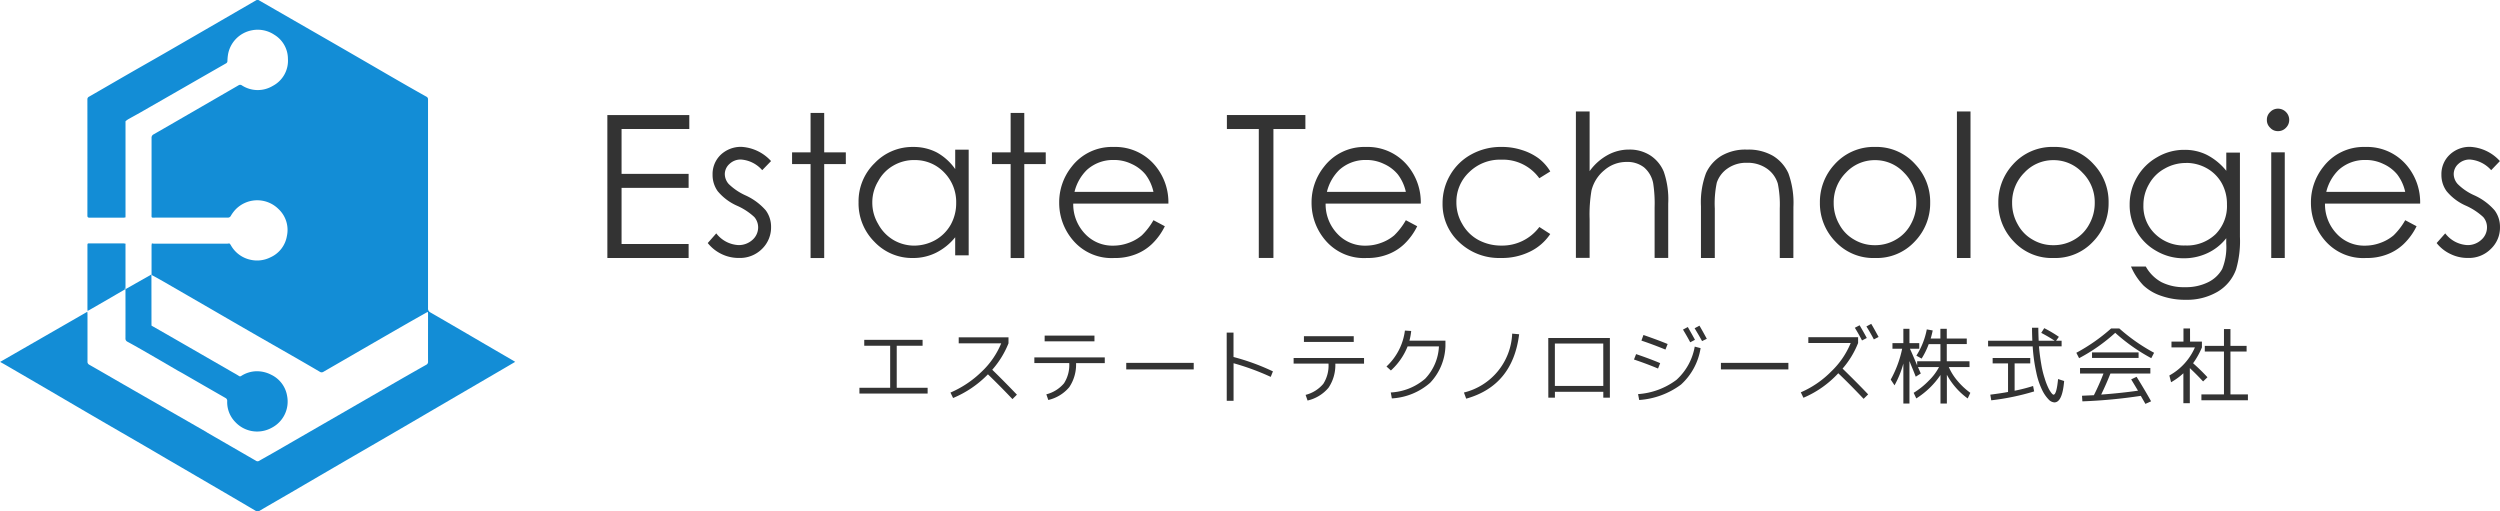<svg xmlns="http://www.w3.org/2000/svg" width="234.625" height="48" viewBox="0 0 234.625 48"><g transform="translate(-4.559 545.476)"><g transform="translate(4.558 -545.476)"><path d="M18.782-519.7q0-1.375,0-2.749a1.092,1.092,0,0,1,.033-.187,1.384,1.384,0,0,0,.206.03q3.426,0,6.851,0a1.43,1.43,0,0,0,.206-.03.773.773,0,0,1,.125.135,2.775,2.775,0,0,0,1.85,1.4,2.781,2.781,0,0,0,1.87-.216,2.673,2.673,0,0,0,1.562-2.014,2.683,2.683,0,0,0-.792-2.53,2.83,2.83,0,0,0-4.066.086,3.387,3.387,0,0,0-.4.548.31.31,0,0,1-.308.175q-3.364-.006-6.728,0c-.472,0-.407.063-.408-.4,0-2.357,0-4.713,0-7.07a.346.346,0,0,1,.2-.348c1.318-.755,2.632-1.517,3.947-2.277q2-1.156,4-2.314a.281.281,0,0,1,.333,0,2.736,2.736,0,0,0,2.892.048,2.667,2.667,0,0,0,1.426-2.543,2.647,2.647,0,0,0-1.265-2.25,2.81,2.81,0,0,0-2.134-.423,2.8,2.8,0,0,0-2.222,2.259,4.985,4.985,0,0,0-.058.614.245.245,0,0,1-.139.232q-1.943,1.11-3.883,2.226-2.1,1.207-4.207,2.412c-.357.2-.722.4-1.08.6a2.477,2.477,0,0,0-.247.181.831.831,0,0,0-.034.166q0,4.326,0,8.652a1.389,1.389,0,0,0,.03.206.916.916,0,0,1-.171.033c-1.07,0-2.14,0-3.21,0-.161,0-.2-.057-.2-.209q.005-5.442,0-10.884a.27.27,0,0,1,.163-.266c1.28-.735,2.555-1.478,3.834-2.214,1.082-.622,2.169-1.235,3.249-1.858q2.807-1.618,5.609-3.243,1.48-.856,2.958-1.713a.274.274,0,0,1,.311,0q3.321,1.914,6.645,3.823,2.785,1.606,5.565,3.221.838.485,1.678.967c.6.342,1.2.684,1.8,1.018a.27.27,0,0,1,.156.271c0,1.043,0,2.086,0,3.128q0,8.228,0,16.457a.4.4,0,0,0,.23.4q2.466,1.425,4.924,2.865l2.87,1.67c.045.026.088.056.154.1-.36.212-.7.413-1.04.611l-4.387,2.559q-2.256,1.317-4.512,2.636-2.9,1.691-5.813,3.375-2.659,1.547-5.316,3.1c-.975.568-1.955,1.128-2.928,1.7a.318.318,0,0,1-.37-.01q-1.633-.964-3.272-1.918-2.432-1.42-4.866-2.837c-.9-.528-1.807-1.06-2.713-1.586-1.187-.689-2.378-1.372-3.564-2.063q-2.349-1.367-4.694-2.743-2.13-1.243-4.262-2.482c-.19-.111-.383-.217-.6-.338l8.189-4.709c0,.1.011.169.011.236,0,1.477,0,2.955,0,4.432a.309.309,0,0,0,.176.31c1.051.6,2.1,1.209,3.145,1.812q2.583,1.484,5.167,2.965l2.654,1.523c.036.024.071.051.108.073q2.283,1.318,4.566,2.638a.267.267,0,0,0,.3,0c.513-.295,1.03-.58,1.543-.875.809-.465,1.616-.934,2.424-1.4q2.037-1.175,4.075-2.349,2.39-1.379,4.778-2.759,1.424-.82,2.856-1.627a.3.3,0,0,0,.169-.3c-.005-1.494,0-2.987,0-4.48,0-.056-.009-.111-.015-.18a1.111,1.111,0,0,0-.112.046c-.656.371-1.314.74-1.968,1.115q-1.955,1.123-3.906,2.251-1.9,1.1-3.807,2.2a.305.305,0,0,1-.354,0c-.851-.5-1.707-.994-2.563-1.485-1.237-.71-2.477-1.415-3.713-2.127q-1.939-1.117-3.874-2.241-2.276-1.316-4.552-2.63c-.352-.2-.71-.4-1.065-.592A.232.232,0,0,1,18.782-519.7Z" transform="translate(-4.558 545.476)" fill="#138dd6"/><path d="M77.179-387.078c.57.325,1.141.649,1.709.976q2.976,1.713,5.95,3.427c.179.1.358.2.533.313a.176.176,0,0,0,.22,0,2.724,2.724,0,0,1,1.429-.44,2.906,2.906,0,0,1,1.393.333,2.688,2.688,0,0,1,1.489,2.016,2.764,2.764,0,0,1-1.426,2.942,2.83,2.83,0,0,1-2,.3,2.811,2.811,0,0,1-1.447-.829A2.665,2.665,0,0,1,84.274-380a.3.3,0,0,0-.171-.3q-1.99-1.141-3.976-2.289c-.155-.089-.313-.173-.47-.259q-.836-.488-1.672-.976-.915-.531-1.832-1.057c-.41-.234-.821-.466-1.236-.689a.327.327,0,0,1-.191-.325q.006-2.3,0-4.61l0,0,.9-.509,1.51-.855q0,2.3,0,4.6A.972.972,0,0,0,77.179-387.078Z" transform="translate(-62.95 417.644)" fill="#138dd6"/><path d="M56.892-405.038q-.752.437-1.5.874-.9.521-1.8,1.038c-.045.026-.094.046-.165.08,0-.077-.01-.134-.01-.191q0-2.955,0-5.91c0-.235,0-.236.233-.236q1.563,0,3.126,0a1.446,1.446,0,0,1,.22.034,1.864,1.864,0,0,0-.03.239c0,1.247,0,2.495,0,3.742A1.822,1.822,0,0,1,56.892-405.038Z" transform="translate(-45.21 432.224)" fill="#138dd6"/><path d="M74.581-468.688a1.388,1.388,0,0,1-.03-.206q0-4.326,0-8.652a.831.831,0,0,1,.034-.166q0,4.439,0,8.877C74.585-468.786,74.582-468.737,74.581-468.688Z" transform="translate(-62.803 489.085)" fill="#138dd6"/><path d="M89.154-387.093a.972.972,0,0,1-.037-.187q0-2.3,0-4.6a.066.066,0,0,1,.031,0,.231.231,0,0,0,0,.032Q89.152-389.47,89.154-387.093Z" transform="translate(-74.925 417.659)" fill="#138dd6"/><path d="M74.166-404.864a1.822,1.822,0,0,0,.061-.33c0-1.247,0-2.495,0-3.742a1.866,1.866,0,0,1,.03-.238q0,2.134,0,4.269l0,0Z" transform="translate(-62.483 432.05)" fill="#138dd6"/></g><g transform="translate(85.217 -515.084)"><path d="M1219.565-360.545h1.113V-360a7.323,7.323,0,0,1-.829,1.484,18.3,18.3,0,0,1,1.349,1.315l-.409.393c-.449-.48-.868-.9-1.246-1.251v3.294h-.605v-2.81a6.017,6.017,0,0,1-1.154.841l-.163-.633a5.525,5.525,0,0,0,2.4-2.635h-2.2v-.547h1.125v-1.23h.616Zm3.791,4.956h1.639v.547h-4.365v-.547h2.117v-4.025h-1.8v-.532h1.8v-1.576h.609v1.576h1.516v.532h-1.516Z" transform="translate(-1094.686 362.214)" fill="#333"/><path d="M1169.657-361.8a17.029,17.029,0,0,0,3.265,2.282l-.265.507a17.127,17.127,0,0,1-3.382-2.38,16.324,16.324,0,0,1-3.392,2.38l-.259-.507a17.032,17.032,0,0,0,3.265-2.282Zm1.11,4.781.512-.244c.559.9,1.012,1.666,1.361,2.3l-.536.242c-.01-.029-.157-.278-.43-.754a48.319,48.319,0,0,1-5.482.516l-.036-.526c.524-.025.887-.04,1.115-.05a21.608,21.608,0,0,0,.9-2.033h-2.2v-.524h6.6v.524h-3.749c-.25.639-.541,1.3-.866,1.973,1.221-.09,2.367-.211,3.455-.365-.154-.255-.367-.612-.641-1.063m-3.674-2.53h4.37v.52h-4.37Z" transform="translate(-1051.418 362.234)" fill="#333"/><path d="M1121.259-361.726l.284-.443a11.931,11.931,0,0,1,1.372.814l-.261.367h.518v.528h-2.125c.05.614.131,1.188.223,1.718a8.828,8.828,0,0,0,.319,1.3,6.121,6.121,0,0,0,.328.862,2.6,2.6,0,0,0,.307.507c.086.1.146.148.188.148.19,0,.334-.478.428-1.468l.57.184c-.111,1.346-.42,2.008-.917,2.008a.812.812,0,0,1-.549-.286,3.341,3.341,0,0,1-.595-.869,6.914,6.914,0,0,1-.553-1.658,15.533,15.533,0,0,1-.338-2.445h-4.186v-.528h4.152c-.015-.378-.029-.785-.029-1.221h.591c0,.311.012.712.033,1.221h1.5a13.052,13.052,0,0,0-1.261-.739m-1.029,2.359v.505h-1.467v2.566a15.81,15.81,0,0,0,1.733-.445l.1.509a22.6,22.6,0,0,1-4.027.835l-.088-.53c.733-.094,1.284-.18,1.664-.253v-2.683H1116.7v-.505Z" transform="translate(-1010.348 362.574)" fill="#333"/><path d="M1069.268-358.541V-358h-1.944a5.218,5.218,0,0,0,.8,1.276,6.6,6.6,0,0,0,1.221,1.142l-.248.528a6.686,6.686,0,0,1-1.954-2.223v2.7h-.6v-2.68a7.534,7.534,0,0,1-1.008,1.207,8.055,8.055,0,0,1-1.261.994l-.249-.528a7.156,7.156,0,0,0,1.428-1.146,5.064,5.064,0,0,0,.954-1.272h-1.975c.086.2.171.4.263.606l-.474.3c-.046-.123-.14-.367-.29-.729s-.244-.6-.3-.739v3.987h-.572v-3.751a9.087,9.087,0,0,1-.829,2.042l-.357-.539a10.179,10.179,0,0,0,1.073-2.893h-.91v-.526h1.023v-1.344h.572v1.344h.921v.526h-.875c.1.2.326.729.678,1.562v-.386h2.184v-1.612h-1.1a7.235,7.235,0,0,1-.666,1.359l-.493-.276a7.072,7.072,0,0,0,.979-2.465l.555.1c-.05.244-.109.495-.19.758h.91v-.912h.6v.912h1.877v.522h-1.877v1.612Z" transform="translate(-965.087 362.057)" fill="#333"/><path d="M1012.282-362.588v-.544h4.671v.544a8.313,8.313,0,0,1-1.457,2.4c.833.813,1.642,1.623,2.4,2.419l-.426.418c-.909-.959-1.7-1.755-2.379-2.4a9.456,9.456,0,0,1-3.269,2.3l-.246-.51a9.067,9.067,0,0,0,2.859-1.961,7.754,7.754,0,0,0,1.823-2.666Zm4.365-1.432.447-.235c.212.361.447.762.674,1.194l-.449.233c-.187-.376-.416-.775-.672-1.192m1.085-.126.453-.243c.218.361.441.773.691,1.232l-.445.229c-.239-.462-.47-.854-.7-1.218" transform="translate(-923.228 364.389)" fill="#333"/><rect width="6.332" height="0.615" transform="translate(80.85 3.663)" fill="#333"/><path d="M918.255-360.187l.2-.51c.859.292,1.61.571,2.259.848l-.2.506c-.672-.281-1.417-.565-2.251-.844m.376,3.244a6.784,6.784,0,0,0,3.6-1.335,5.473,5.473,0,0,0,1.719-3.122l.55.143a5.848,5.848,0,0,1-1.839,3.42,7.426,7.426,0,0,1-3.924,1.447Zm.315-5.022.191-.527c.764.267,1.524.54,2.27.848l-.206.521c-.76-.309-1.505-.59-2.255-.842M922.857-363l.451-.239c.208.367.441.768.672,1.2l-.445.233c-.193-.372-.428-.771-.678-1.192m1.09-.126.453-.243c.214.361.443.773.691,1.232l-.445.216c-.241-.447-.481-.84-.7-1.205" transform="translate(-845.565 363.538)" fill="#333"/><path d="M870.335-356.469h5.782v5.6H875.5v-.548h-4.541v.548h-.619Zm5.161.519h-4.541v3.978H875.5Z" transform="translate(-805.688 357.798)" fill="#333"/><path d="M823.2-353.383a5.94,5.94,0,0,0,4.528-5.528l.653.059q-.6,4.818-4.969,6.044Z" transform="translate(-766.468 359.83)" fill="#333"/><path d="M785.392-359.141a5.235,5.235,0,0,1-1.43,3.414,5.956,5.956,0,0,1-3.6,1.47l-.1-.556a5.364,5.364,0,0,0,3.227-1.291,4.7,4.7,0,0,0,1.293-3.036h-2.939a6.076,6.076,0,0,1-1.57,2.263l-.414-.374a5.559,5.559,0,0,0,1.73-3.372l.59.038a5.685,5.685,0,0,1-.166.909h3.38Z" transform="translate(-730.396 361.255)" fill="#333"/><path d="M582.959-355.747h6.609v.533h-2.694a3.807,3.807,0,0,1-.64,2.261,3.641,3.641,0,0,1-1.967,1.2l-.183-.531a3.2,3.2,0,0,0,1.659-1.035,3.186,3.186,0,0,0,.491-1.9h-3.275Zm.968-2.045H588.6v.537h-4.676Z" transform="translate(-566.543 358.899)" fill="#333"/><path d="M690.5-359.484h.64v2.289a21.07,21.07,0,0,1,3.7,1.35l-.208.516a23.448,23.448,0,0,0-3.487-1.281v3.525h-.64Z" transform="translate(-656.033 360.307)" fill="#333"/><path d="M727.939-355.44h6.609v.533h-2.694a3.807,3.807,0,0,1-.64,2.261,3.639,3.639,0,0,1-1.967,1.2l-.183-.531a3.2,3.2,0,0,0,1.659-1.035,3.185,3.185,0,0,0,.491-1.9h-3.275Zm.968-2.045h4.675v.538h-4.675Z" transform="translate(-687.191 358.644)" fill="#333"/><path d="M536.844-356.269v-.558h4.673v.558a8.574,8.574,0,0,1-1.526,2.482c.741.718,1.512,1.5,2.316,2.339l-.42.416q-1.1-1.165-2.3-2.326a9.831,9.831,0,0,1-3.271,2.223l-.246-.51A9.657,9.657,0,0,0,539-353.608a7.682,7.682,0,0,0,1.833-2.66Z" transform="translate(-527.527 358.096)" fill="#333"/><rect width="6.332" height="0.615" transform="translate(25.04 3.663)" fill="#333"/><path d="M485.6-355.437h5.475v.554h-2.427v3.945h2.9v.542h-6.4v-.542h2.885v-3.945H485.6Z" transform="translate(-485.148 356.939)" fill="#333"/></g><g transform="translate(61.559 -535.276)"><path d="M1373.052-461.993l-.82.854a2.96,2.96,0,0,0-2.006-1,1.546,1.546,0,0,0-1.071.411,1.276,1.276,0,0,0-.438.956,1.419,1.419,0,0,0,.367.927,5.173,5.173,0,0,0,1.534,1.052,5.564,5.564,0,0,1,1.937,1.423,2.574,2.574,0,0,1,.505,1.557,2.751,2.751,0,0,1-.864,2.07,2.889,2.889,0,0,1-2.144.841,3.611,3.611,0,0,1-1.638-.369,3.61,3.61,0,0,1-1.3-1.029l.807-.908a2.8,2.8,0,0,0,2.071,1.1,1.871,1.871,0,0,0,1.308-.488,1.548,1.548,0,0,0,.541-1.171,1.455,1.455,0,0,0-.355-.973,5.971,5.971,0,0,0-1.607-1.058,4.9,4.9,0,0,1-1.828-1.367,2.573,2.573,0,0,1-.488-1.538,2.5,2.5,0,0,1,.772-1.883,2.71,2.71,0,0,1,1.949-.741,4.046,4.046,0,0,1,2.763,1.329" transform="translate(-1195.436 466.91)" fill="#333"/><path d="M1305.644-456.447l1.071.57a5.9,5.9,0,0,1-1.221,1.678,4.591,4.591,0,0,1-1.563.971,5.256,5.256,0,0,1-1.96.332,4.737,4.737,0,0,1-3.8-1.578,5.382,5.382,0,0,1-1.371-3.6,5.342,5.342,0,0,1,1.161-3.377,4.756,4.756,0,0,1,3.938-1.866,4.861,4.861,0,0,1,4.051,1.924,5.364,5.364,0,0,1,1.1,3.392h-8.931a4.014,4.014,0,0,0,1.1,2.828,3.508,3.508,0,0,0,2.64,1.117,4.139,4.139,0,0,0,1.478-.267,3.946,3.946,0,0,0,1.221-.7,6.342,6.342,0,0,0,1.089-1.419m0-2.663a4.168,4.168,0,0,0-.751-1.636,3.6,3.6,0,0,0-1.292-.979,3.734,3.734,0,0,0-1.688-.376,3.642,3.642,0,0,0-2.509.927,4.3,4.3,0,0,0-1.167,2.064Z" transform="translate(-1136.919 466.91)" fill="#333"/><path d="M1273.216-484.7a1.036,1.036,0,0,1,.743.311,1.032,1.032,0,0,1,.307.745,1.017,1.017,0,0,1-.307.737.992.992,0,0,1-.743.315.945.945,0,0,1-.732-.315.962.962,0,0,1-.313-.737.976.976,0,0,1,.313-.745.986.986,0,0,1,.732-.311m-.636,4.1h1.269v9.916h-1.269Z" transform="translate(-1116.424 484.699)" fill="#333"/><path d="M1204.51-461.406h1.281v7.906a9.494,9.494,0,0,1-.363,3.056,4.011,4.011,0,0,1-1.743,2.1,5.655,5.655,0,0,1-2.984.751,6.722,6.722,0,0,1-2.3-.37,4.548,4.548,0,0,1-1.663-.973,5.855,5.855,0,0,1-1.171-1.78h1.388a3.745,3.745,0,0,0,1.465,1.465,4.677,4.677,0,0,0,2.214.474,4.671,4.671,0,0,0,2.206-.482,3.023,3.023,0,0,0,1.286-1.223,5.5,5.5,0,0,0,.38-2.39v-.5a4.808,4.808,0,0,1-1.764,1.4,5.183,5.183,0,0,1-2.208.484,5.055,5.055,0,0,1-2.577-.683A4.862,4.862,0,0,1,1196.1-454a4.939,4.939,0,0,1-.659-2.523,5.009,5.009,0,0,1,.687-2.569,4.987,4.987,0,0,1,1.891-1.88,4.952,4.952,0,0,1,2.555-.693,4.64,4.64,0,0,1,2.081.455,5.641,5.641,0,0,1,1.856,1.513Zm-3.769.975a3.98,3.98,0,0,0-2.01.524,3.667,3.667,0,0,0-1.461,1.442,3.9,3.9,0,0,0-.538,2,3.586,3.586,0,0,0,1.106,2.7,3.864,3.864,0,0,0,2.832,1.075,3.893,3.893,0,0,0,2.834-1.058,3.746,3.746,0,0,0,1.069-2.795,4.018,4.018,0,0,0-.493-2,3.655,3.655,0,0,0-1.394-1.39,3.931,3.931,0,0,0-1.945-.505" transform="translate(-1052.573 465.528)" fill="#333"/><path d="M1027.414-463.31a4.892,4.892,0,0,1,3.792,1.653,5.116,5.116,0,0,1,1.375,3.588,5.135,5.135,0,0,1-1.44,3.627,4.841,4.841,0,0,1-3.728,1.555,4.855,4.855,0,0,1-3.74-1.555,5.137,5.137,0,0,1-1.442-3.627,5.188,5.188,0,0,1,1.361-3.584,4.934,4.934,0,0,1,3.822-1.657m-.006,1.24a3.687,3.687,0,0,0-2.736,1.177,3.927,3.927,0,0,0-1.146,2.851,4,4,0,0,0,.53,2.006,3.577,3.577,0,0,0,1.4,1.43,3.734,3.734,0,0,0,1.947.516,3.8,3.8,0,0,0,1.951-.516,3.611,3.611,0,0,0,1.4-1.43,4.061,4.061,0,0,0,.526-2.006,3.9,3.9,0,0,0-1.15-2.851,3.686,3.686,0,0,0-2.73-1.177" transform="translate(-908.434 466.9)" fill="#333"/><rect width="1.275" height="13.752" transform="translate(126.657 0.261)" fill="#333"/><path d="M885.787-483.145h1.288v5.6a5.107,5.107,0,0,1,1.705-1.517,4.143,4.143,0,0,1,2.014-.507,3.569,3.569,0,0,1,1.981.553,3.351,3.351,0,0,1,1.263,1.534,7.926,7.926,0,0,1,.413,2.983v5.1h-1.277v-4.732a12.383,12.383,0,0,0-.136-2.287,2.6,2.6,0,0,0-.856-1.48,2.533,2.533,0,0,0-1.651-.509,3.145,3.145,0,0,0-2.071.772,3.565,3.565,0,0,0-1.208,1.9,13.375,13.375,0,0,0-.177,2.692v3.64h-1.288Z" transform="translate(-794.889 483.406)" fill="#333"/><path d="M821.311-461.006l-1.023.635a4.207,4.207,0,0,0-3.571-1.743,4.115,4.115,0,0,0-3.01,1.171,3.8,3.8,0,0,0-1.2,2.828,3.933,3.933,0,0,0,.555,2.043,3.825,3.825,0,0,0,1.511,1.494,4.5,4.5,0,0,0,2.156.526,4.347,4.347,0,0,0,3.563-1.745l1.023.659a4.794,4.794,0,0,1-1.92,1.661,5.941,5.941,0,0,1-2.72.589,5.446,5.446,0,0,1-3.913-1.488,4.844,4.844,0,0,1-1.553-3.648,5.205,5.205,0,0,1,.724-2.669,5.105,5.105,0,0,1,1.989-1.924,5.743,5.743,0,0,1,2.845-.693,6.007,6.007,0,0,1,1.9.294,5.258,5.258,0,0,1,1.561.781,4.381,4.381,0,0,1,1.092,1.229" transform="translate(-732.824 466.9)" fill="#333"/><path d="M690.625-479.83v-1.313h7.367v1.313h-3v12.1h-1.373v-12.1Z" transform="translate(-632.481 481.739)" fill="#333"/><path d="M560.993-482.324h1.281v3.7h2.014v1.1h-2.014v8.818h-1.281v-8.818h-1.755v-1.1h1.755Z" transform="translate(-523.145 482.723)" fill="#333"/><path d="M344.187-481.143h7.691v1.313h-6.357v4.206h6.293v1.319h-6.293v5.268h6.293v1.311h-7.626Z" transform="translate(-344.187 481.739)" fill="#333"/><path d="M406.292-461.993l-.829.854a2.92,2.92,0,0,0-2.006-1,1.514,1.514,0,0,0-1.062.411,1.289,1.289,0,0,0-.443.956,1.425,1.425,0,0,0,.363.927,5.5,5.5,0,0,0,1.536,1.052,5.581,5.581,0,0,1,1.943,1.423,2.585,2.585,0,0,1,.5,1.557,2.813,2.813,0,0,1-.856,2.07,2.924,2.924,0,0,1-2.156.841,3.645,3.645,0,0,1-1.641-.369,3.7,3.7,0,0,1-1.29-1.029l.8-.908a2.807,2.807,0,0,0,2.085,1.1,1.915,1.915,0,0,0,1.309-.488,1.558,1.558,0,0,0,.536-1.171,1.491,1.491,0,0,0-.359-.973,5.825,5.825,0,0,0-1.613-1.058,4.975,4.975,0,0,1-1.822-1.367,2.6,2.6,0,0,1-.482-1.538,2.5,2.5,0,0,1,.766-1.883,2.749,2.749,0,0,1,1.949-.741,4.075,4.075,0,0,1,2.768,1.329" transform="translate(-390.929 466.91)" fill="#333"/><path d="M449.2-482.324h1.279v3.7h2.029v1.1h-2.029v8.818H449.2v-8.818h-1.736v-1.1H449.2Z" transform="translate(-430.128 482.723)" fill="#333"/><path d="M494.981-463.055v9.916h-1.267v-1.693a5.429,5.429,0,0,1-1.8,1.453,4.814,4.814,0,0,1-2.169.493,4.862,4.862,0,0,1-3.609-1.519,5.09,5.09,0,0,1-1.49-3.717,4.988,4.988,0,0,1,1.511-3.669,4.894,4.894,0,0,1,3.615-1.517,4.731,4.731,0,0,1,2.214.513,5.176,5.176,0,0,1,1.73,1.563v-1.822Zm-5.113.975a3.863,3.863,0,0,0-1.964.524,3.7,3.7,0,0,0-1.423,1.474,3.817,3.817,0,0,0-.545,2,3.866,3.866,0,0,0,.549,2,3.865,3.865,0,0,0,1.427,1.5,3.875,3.875,0,0,0,1.947.534,4.128,4.128,0,0,0,2-.526,3.816,3.816,0,0,0,1.44-1.446,4.13,4.13,0,0,0,.509-2.022,3.958,3.958,0,0,0-1.138-2.884,3.758,3.758,0,0,0-2.8-1.15" transform="translate(-461.07 466.9)" fill="#333"/><path d="M746.813-456.447l1.071.57a5.893,5.893,0,0,1-1.221,1.678,4.593,4.593,0,0,1-1.563.971,5.256,5.256,0,0,1-1.96.332,4.738,4.738,0,0,1-3.8-1.578,5.383,5.383,0,0,1-1.371-3.6,5.343,5.343,0,0,1,1.161-3.377,4.756,4.756,0,0,1,3.938-1.866,4.861,4.861,0,0,1,4.051,1.924,5.364,5.364,0,0,1,1.1,3.392h-8.931a4.014,4.014,0,0,0,1.1,2.828,3.509,3.509,0,0,0,2.64,1.117,4.138,4.138,0,0,0,1.478-.267,3.943,3.943,0,0,0,1.221-.7,6.34,6.34,0,0,0,1.09-1.419m0-2.663a4.168,4.168,0,0,0-.751-1.636,3.6,3.6,0,0,0-1.292-.979,3.733,3.733,0,0,0-1.688-.376,3.642,3.642,0,0,0-2.509.927,4.3,4.3,0,0,0-1.167,2.064Z" transform="translate(-671.879 466.91)" fill="#333"/><path d="M964.366-451.644h-1.277v-4.64a9.909,9.909,0,0,0-.182-2.333,2.625,2.625,0,0,0-1.048-1.432,3.147,3.147,0,0,0-1.843-.53,3.033,3.033,0,0,0-1.805.518,2.63,2.63,0,0,0-1.033,1.35,9.546,9.546,0,0,0-.186,2.427v4.64h-1.3v-4.869a7.813,7.813,0,0,1,.472-3.089,3.7,3.7,0,0,1,1.446-1.632,4.467,4.467,0,0,1,2.406-.582,4.584,4.584,0,0,1,2.432.582,3.7,3.7,0,0,1,1.45,1.638,8.148,8.148,0,0,1,.472,3.17Z" transform="translate(-853.058 465.657)" fill="#333"/><path d="M605.686-456.447l1.071.57a5.9,5.9,0,0,1-1.221,1.678,4.593,4.593,0,0,1-1.563.971,5.258,5.258,0,0,1-1.96.332,4.738,4.738,0,0,1-3.8-1.578,5.382,5.382,0,0,1-1.371-3.6,5.343,5.343,0,0,1,1.16-3.377,4.757,4.757,0,0,1,3.938-1.866,4.861,4.861,0,0,1,4.051,1.924,5.363,5.363,0,0,1,1.1,3.392H598.16a4.014,4.014,0,0,0,1.1,2.828,3.509,3.509,0,0,0,2.64,1.117,4.137,4.137,0,0,0,1.478-.267,3.948,3.948,0,0,0,1.221-.7,6.34,6.34,0,0,0,1.089-1.419m0-2.663a4.166,4.166,0,0,0-.751-1.636,3.592,3.592,0,0,0-1.292-.979,3.735,3.735,0,0,0-1.689-.376,3.642,3.642,0,0,0-2.509.927,4.3,4.3,0,0,0-1.167,2.064Z" transform="translate(-554.437 466.91)" fill="#333"/><path d="M1127.181-463.31a4.892,4.892,0,0,1,3.792,1.653,5.116,5.116,0,0,1,1.375,3.588,5.135,5.135,0,0,1-1.44,3.627,4.84,4.84,0,0,1-3.727,1.555,4.855,4.855,0,0,1-3.74-1.555,5.138,5.138,0,0,1-1.442-3.627,5.188,5.188,0,0,1,1.361-3.584,4.934,4.934,0,0,1,3.822-1.657m-.006,1.24a3.687,3.687,0,0,0-2.736,1.177,3.928,3.928,0,0,0-1.146,2.851,4,4,0,0,0,.53,2.006,3.578,3.578,0,0,0,1.4,1.43,3.734,3.734,0,0,0,1.947.516,3.8,3.8,0,0,0,1.951-.516,3.612,3.612,0,0,0,1.4-1.43,4.06,4.06,0,0,0,.526-2.006,3.9,3.9,0,0,0-1.15-2.851,3.686,3.686,0,0,0-2.73-1.177" transform="translate(-991.456 466.9)" fill="#333"/></g></g></svg>